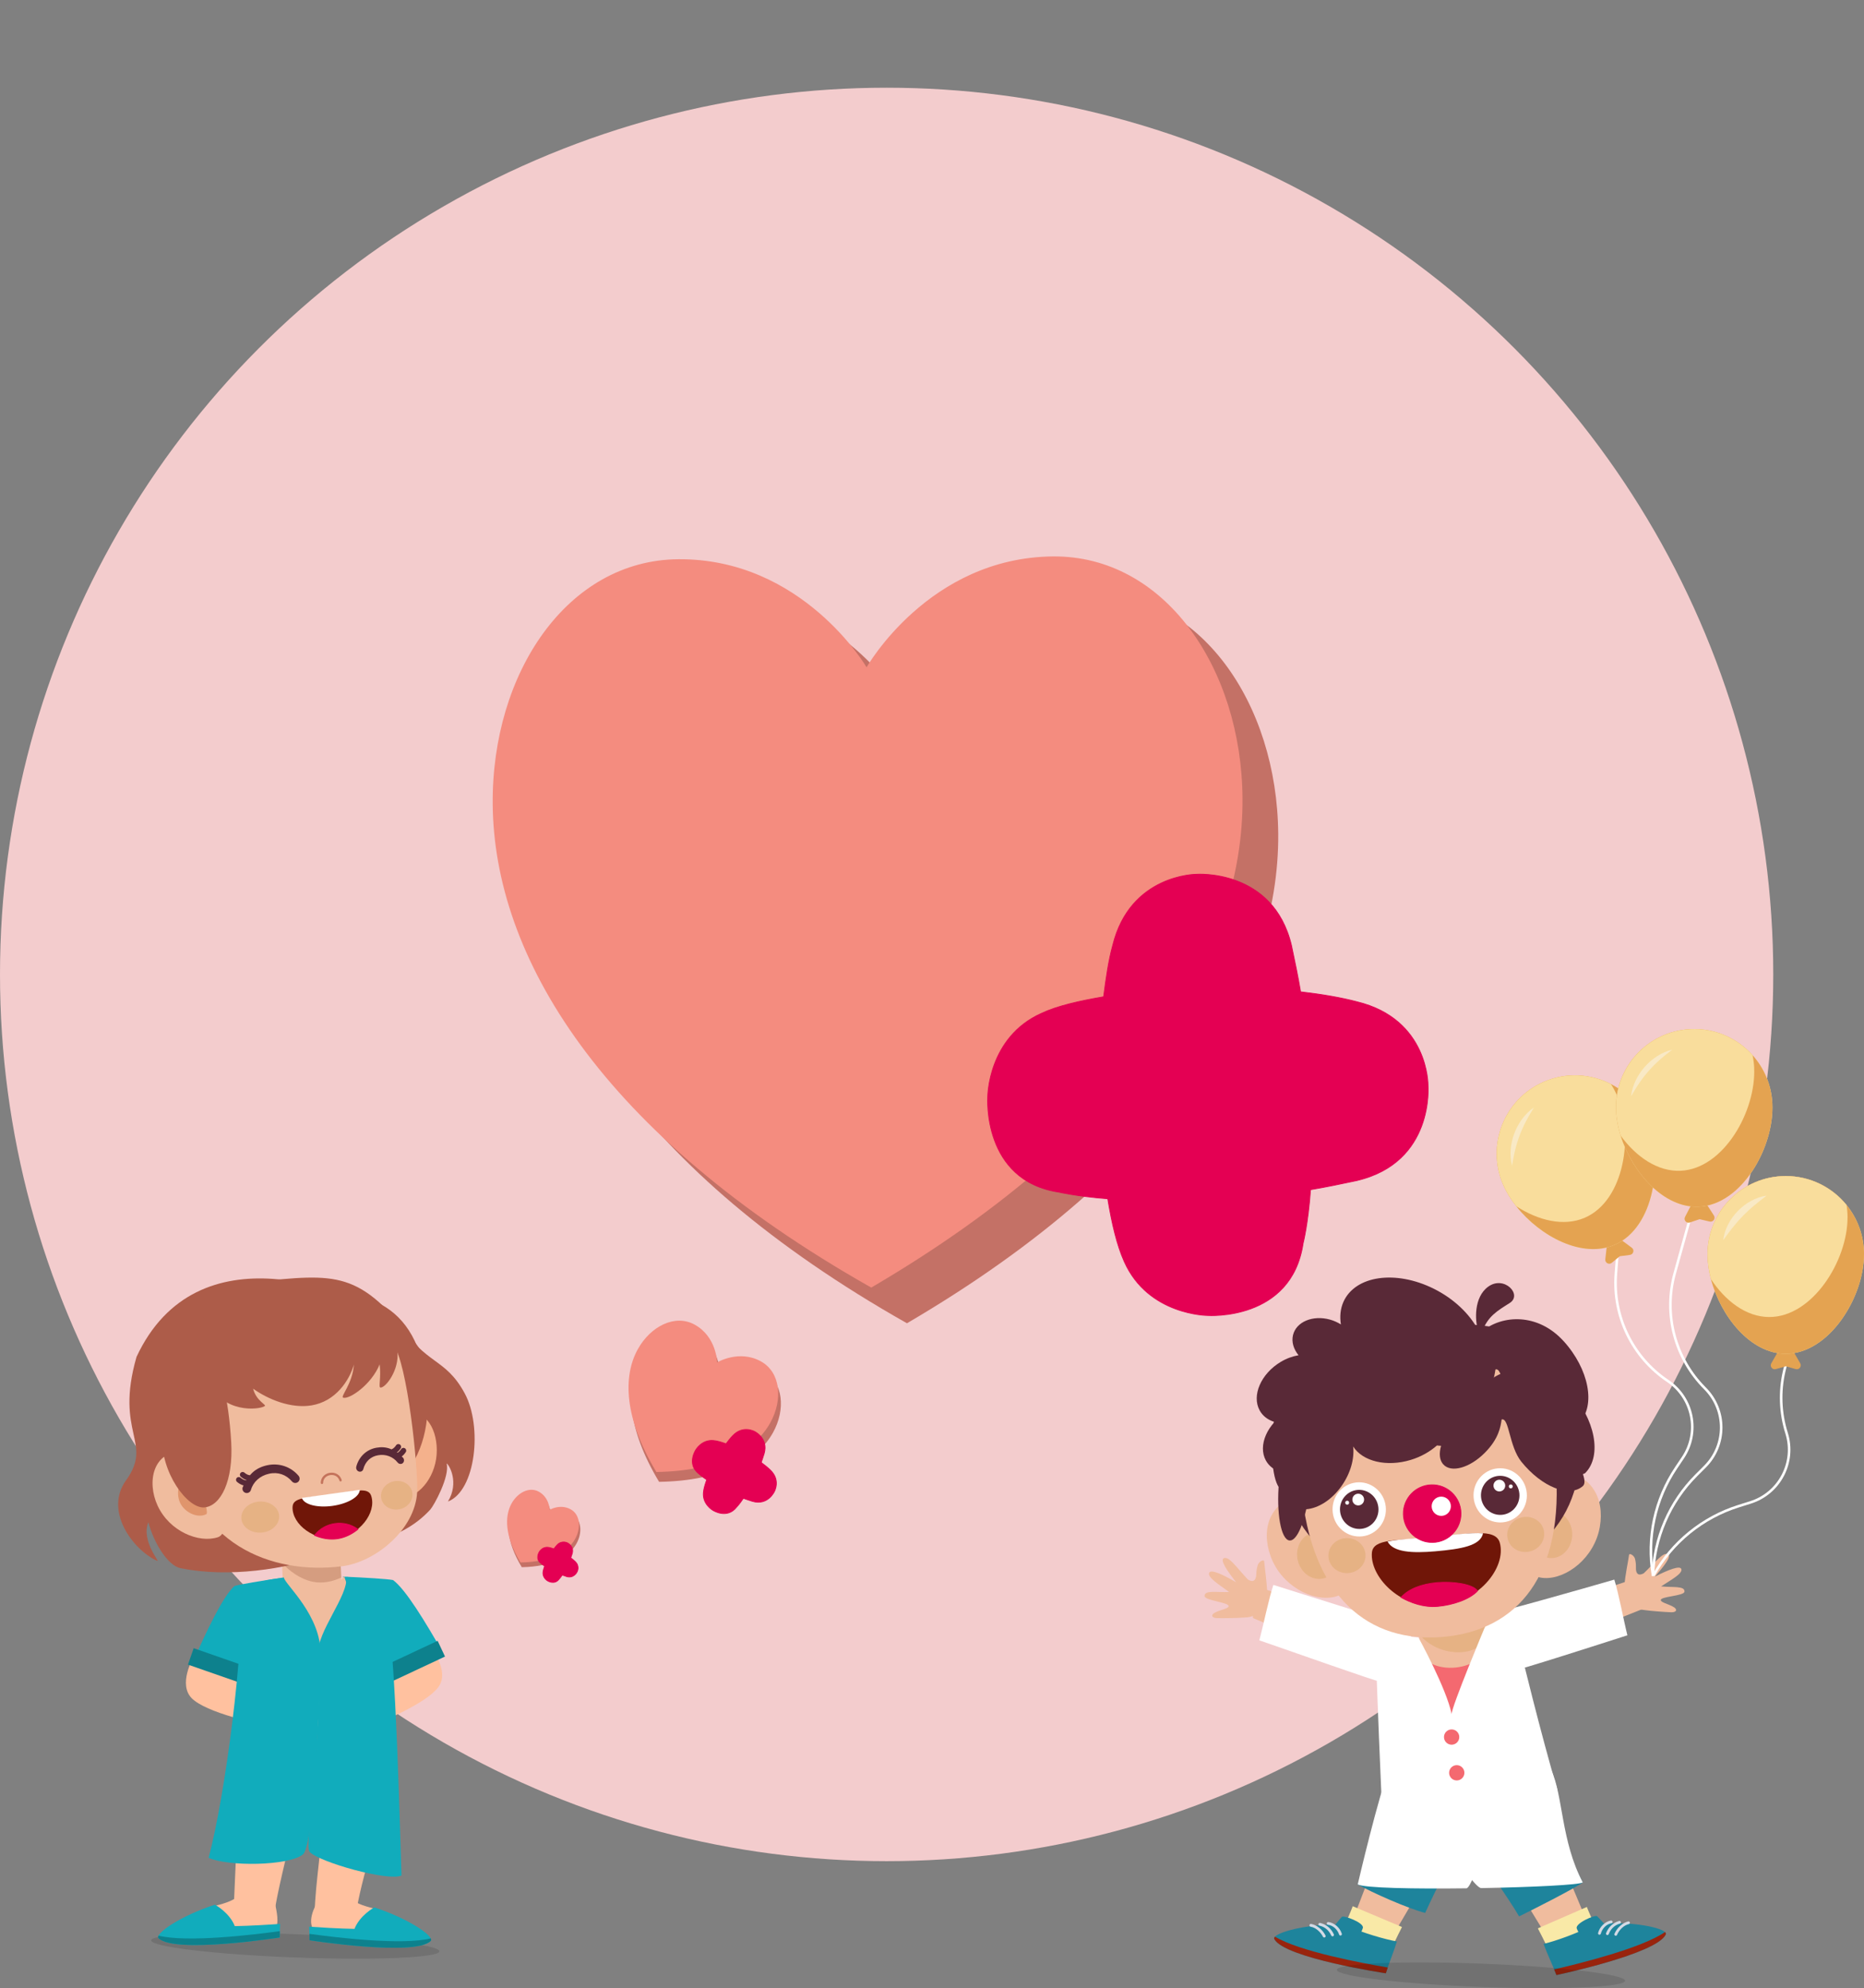 <svg xmlns="http://www.w3.org/2000/svg" id="Capa_1" data-name="Capa 1" viewBox="0 0 680.11 725.32"><rect x="0" y="0" width="680.11" height="725.32" fill="#808080" stroke="none"/><defs><style>      .cls-1 {        fill: #f48c7f;      }      .cls-2 {        fill: #fff;      }      .cls-3 {        fill: #c4735b;      }      .cls-4 {        fill: #f9e9a7;      }      .cls-5 {        stroke-width: .29px;      }      .cls-5, .cls-6, .cls-7, .cls-8 {        stroke-miterlimit: 10;      }      .cls-5, .cls-8 {        fill: #e40053;        stroke: #e40053;      }      .cls-9 {        fill: #ad5c49;      }      .cls-10 {        fill: #f0bc9e;      }      .cls-11 {        fill: #e0956c;      }      .cls-12 {        fill: #11acbc;      }      .cls-13 {        fill: #ffc19f;      }      .cls-14 {        fill: #e6b284;      }      .cls-15 {        fill: #c47166;      }      .cls-16 {        fill: #f4b18c;      }      .cls-17 {        fill: #1e849c;      }      .cls-18 {        fill: #601805;        opacity: .19;      }      .cls-6 {        stroke: #592937;        stroke-linecap: round;        stroke-width: 2px;      }      .cls-6, .cls-7 {        fill: none;      }      .cls-7 {        stroke: #fff;        stroke-width: .93px;      }      .cls-19 {        fill: #085b84;      }      .cls-20 {        fill: #f9e9c5;      }      .cls-21 {        opacity: .12;      }      .cls-22 {        fill: #592937;      }      .cls-23 {        fill: #f3cccd;      }      .cls-24 {        fill: #e4a351;      }      .cls-8 {        stroke-width: .29px;      }      .cls-25 {        fill: #701608;      }      .cls-26 {        fill: #f9dd9c;      }      .cls-27 {        fill: #0d818d;      }      .cls-28 {        fill: #99240d;      }      .cls-29 {        fill: #d3dae5;      }      .cls-30 {        fill: #f46970;      }    </style></defs><circle class="cls-23" cx="323.5" cy="355.5" r="323.5"></circle><g><g><path class="cls-15" d="M329.22,256.47s22.68-40.11,68.1-40.45c40.49-.3,68.7,40.49,69.06,88.23,.41,55.27-37.14,120.94-135.46,178.51-99.18-56.09-137.71-121.2-138.12-176.46-.36-47.75,27.24-88.95,67.73-89.26,45.41-.34,68.69,39.42,68.69,39.42Z"></path><path class="cls-1" d="M316.19,243.45s22.68-40.11,68.1-40.45c40.49-.3,68.7,40.49,69.06,88.23,.41,55.27-37.14,120.94-135.46,178.51-99.18-56.09-137.71-121.2-138.12-176.46-.36-47.75,27.24-88.95,67.73-89.26,45.41-.34,68.69,39.42,68.69,39.42Z"></path></g><path class="cls-5" d="M495.08,430.7c-5.74,1.21-11.47,2.42-16.91,3.32-.91,12.68-2.72,19.63-2.72,19.63-4.23,28.39-34.73,26.27-34.73,26.27,0,0-21.74,0-30.5-19.63-2.72-6.04-4.53-13.89-6.04-22.95-11.47-.91-17.82-2.42-17.82-2.42-28.08-4.23-25.97-34.73-25.97-34.73,0,0,0-21.74,19.63-30.5,5.74-2.72,13.89-4.53,22.65-6.04,.91-6.95,1.81-13.29,3.32-18.72,6.34-25.97,30.5-25.97,30.5-25.97,0,0,28.08-2.11,34.73,25.97,1.21,5.74,2.42,11.47,3.32,16.91,7.85,.91,14.8,2.11,20.53,3.62,26.27,6.34,25.97,30.5,25.97,30.5,0,0,2.42,28.08-25.97,34.73Z"></path></g><g><g><path class="cls-15" d="M262.65,500.63s7.97-4.81,16-.36c7.16,3.97,8.07,13.95,3.39,22.38-5.41,9.77-18.54,17.59-41.56,17.96-11.88-19.72-12.2-35-6.79-44.77,4.68-8.44,13.63-12.95,20.78-8.98,8.03,4.45,8.17,13.76,8.17,13.76Z"></path><path class="cls-1" d="M261.66,497.04s7.97-4.81,16-.36c7.16,3.97,8.07,13.95,3.39,22.38-5.41,9.77-18.54,17.59-41.56,17.96-11.88-19.72-12.2-35-6.79-44.77,4.68-8.44,13.63-12.95,20.78-8.98,8.03,4.45,8.17,13.76,8.17,13.76Z"></path></g><path class="cls-5" d="M274.53,547.71c-1.13-.36-2.26-.71-3.31-1.09-1.42,2.14-2.43,3.18-2.43,3.18-3.56,4.58-8.72,1.17-8.72,1.17,0,0-3.83-2.16-3.42-6.48,.12-1.33,.58-2.89,1.21-4.64-1.93-1.3-2.89-2.19-2.89-2.19-4.52-3.53-1.12-8.69-1.12-8.69,0,0,2.16-3.83,6.48-3.42,1.28,.09,2.89,.58,4.58,1.19,.85-1.13,1.64-2.16,2.44-2.96,3.7-3.94,7.95-1.54,7.95-1.54,0,0,5.15,2.42,3.53,8.02-.36,1.13-.71,2.26-1.09,3.3,1.29,.94,2.39,1.84,3.25,2.68,3.99,3.72,1.54,7.95,1.54,7.95,0,0-2.36,5.18-8.02,3.53Z"></path></g><g><g><path class="cls-15" d="M201.03,552.54s3.83-2.31,7.69-.17c3.44,1.91,3.88,6.7,1.63,10.75-2.6,4.69-8.91,8.45-19.97,8.63-5.71-9.47-5.86-16.81-3.26-21.51,2.25-4.05,6.55-6.22,9.98-4.31,3.86,2.14,3.93,6.61,3.93,6.61Z"></path><path class="cls-1" d="M200.55,550.82s3.83-2.31,7.69-.17c3.44,1.91,3.88,6.7,1.63,10.75-2.6,4.69-8.91,8.45-19.97,8.63-5.71-9.47-5.86-16.81-3.26-21.51,2.25-4.05,6.55-6.22,9.98-4.31,3.86,2.14,3.93,6.61,3.93,6.61Z"></path></g><path class="cls-5" d="M206.72,575.14c-.54-.17-1.09-.34-1.59-.53-.68,1.03-1.17,1.53-1.17,1.53-1.71,2.2-4.19,.57-4.19,.57,0,0-1.84-1.04-1.64-3.12,.06-.64,.28-1.39,.58-2.23-.93-.63-1.39-1.05-1.39-1.05-2.17-1.7-.54-4.17-.54-4.17,0,0,1.04-1.84,3.11-1.64,.61,.04,1.39,.28,2.2,.57,.41-.54,.79-1.04,1.17-1.42,1.78-1.89,3.82-.74,3.82-.74,0,0,2.47,1.16,1.7,3.85-.17,.54-.34,1.08-.53,1.59,.62,.45,1.15,.88,1.56,1.29,1.92,1.79,.74,3.82,.74,3.82,0,0-1.14,2.49-3.85,1.7Z"></path></g><g><g><g><path class="cls-10" d="M504.84,712.09c-.2,.4-13.59-5.23-13.42-5.75,1.5-4.48,14.57-38.06,15.49-40.64l17.11,13.36c-2.18,4.17-17.76,30.12-19.18,33.03Z"></path><path class="cls-4" d="M505.86,714.64c-.16,.31-17.16-6.84-17.04-7.26,.89-3.13,4.16-10.16,4.73-11.95l17.99,7.59c-1.64,3.11-4.64,9.66-5.68,11.62Z"></path><g><path class="cls-17" d="M487.3,702.09c.57-.84,1.5-1.83,2.28-2.76,.58-.69,8.31,2.14,7.67,4.06-.16,.49-.33,.92-.51,1.29,1.33,.48,2.78,.96,4.32,1.43,3.36,1.03,6.42,1.79,8.62,2.18-.91,3.07-2.99,8.21-4.04,11.62,0,0-36.97-5.54-40.69-12.48-1.05-1.95,9.85-5.23,22.34-5.34Z"></path><path class="cls-28" d="M506.35,717.79c-.26,.75-.5,1.47-.7,2.12,0,0-36.97-5.54-40.69-12.48-.15-.28-.05-.58,.24-.89,8.86,5.4,32.01,9.71,41.15,11.25Z"></path><path class="cls-29" d="M488.6,705.78c.05,.17,.18,.29,.34,.33,.1,.03,.2,.03,.31,0,.27-.09,.42-.38,.33-.65-.73-2.26-2.75-4-4.92-4.26-.28-.03-.54,.17-.57,.45-.03,.28,.17,.53,.45,.57,1.79,.2,3.45,1.67,4.06,3.56Zm-2.87,.34c.06,.14,.18,.24,.32,.28,.11,.04,.24,.03,.36-.02,.26-.12,.37-.42,.26-.68-.97-2.16-2.79-3.68-5.01-4.17-.28-.06-.55,.11-.61,.39-.06,.28,.11,.57,.39,.61,1.11,.25,3.14,1.04,4.29,3.59Zm-7.95-3.8c-.05,.28,.13,.55,.42,.59,1.72,.26,3.57,1.79,4.51,3.66,.07,.13,.18,.22,.31,.26,.12,.04,.26,.03,.38-.03,.25-.13,.36-.44,.23-.69-1.07-2.15-3.23-3.88-5.26-4.22-.28-.05-.54,.14-.59,.42Z"></path></g><g><path class="cls-10" d="M568.45,713.17c.24,.38,12.97-6.62,12.74-7.12-1.96-4.3-15.81-37.83-17-40.3l-15.62,15.07c2.6,3.92,18.16,29.6,19.87,32.35Z"></path><path class="cls-4" d="M566.93,715.06c.17,.3,17.08-7.05,16.95-7.47-.93-3.12-4.29-10.11-4.88-11.89l-17.9,7.81c1.68,3.09,4.75,9.6,5.82,11.55Z"></path><g><path class="cls-17" d="M585.17,701.7c-.62-.8-1.61-1.74-2.44-2.62-.62-.66-8.18,2.61-7.42,4.49,.19,.48,.39,.9,.58,1.26-1.3,.55-2.72,1.12-4.23,1.68-3.29,1.22-6.31,2.16-8.48,2.68,1.09,3.01,3.46,8.02,4.7,11.36,0,0,36.58-7.67,39.9-14.81,.93-2.01-10.14-4.66-22.61-4.04Z"></path><path class="cls-28" d="M567.06,718.48c.3,.73,.59,1.44,.82,2.07,0,0,36.58-7.67,39.9-14.81,.13-.28,.02-.58-.29-.88-8.53,5.91-31.4,11.55-40.43,13.62Z"></path><path class="cls-29" d="M587.94,701.67c.28-.06,.47-.32,.42-.6-.05-.28-.32-.47-.6-.42-2.15,.39-4.07,2.25-4.67,4.54-.07,.28,.09,.56,.37,.63,.11,.03,.21,.02,.31-.02,.15-.06,.28-.18,.32-.35,.5-1.92,2.08-3.48,3.85-3.79Zm3.11,.12c.28-.06,.43-.36,.35-.63s-.36-.43-.64-.35c-2.18,.61-3.91,2.24-4.76,4.45-.1,.26,.03,.56,.3,.66,.12,.05,.25,.04,.36,0,.13-.05,.25-.15,.3-.3,1-2.61,2.98-3.52,4.08-3.83Zm3.02-.81c-2.01,.45-4.06,2.31-5.01,4.51-.11,.26,0,.56,.27,.68,.13,.05,.26,.05,.38,0,.13-.05,.24-.14,.29-.28,.82-1.92,2.59-3.56,4.29-3.92,.29-.06,.45-.34,.39-.61-.06-.28-.34-.45-.61-.39Z"></path></g></g><path class="cls-17" d="M559.56,650.51c-1.64,.09-44.64-6.38-47.01-6.81-4.35,10.98-17.17,43.76-17.17,43.76,4.72,2.8,18.63,8.95,24.62,10.41,4.62-10.09,8.82-17.94,10.34-21.18,1.01-2.15,2.83-3.03,4.58-2.94,2.65,.2,3.91,2.54,4.64,3.57,1.85,2.62,10.72,14.99,14.71,21.82,3.44-1.65,20.91-10.48,23.22-12.4-7.96-15.02-13.13-27.41-17.93-36.23Z"></path><path class="cls-2" d="M565.99,645.83c-1.64,.09-56.33-1.43-58.69-1.86-4.35,10.98-11.91,43.49-11.91,43.49,2.27,1.35,20.79,1.68,39.67,1.44,.76,0,2.05-3.01,2.05-3.01,0,0,2.31,2.94,3.35,2.93,18.53-.33,35.95-1.17,37.04-2.08-7.96-15.02-7.17-31.77-11.5-40.91Z"></path><path class="cls-19" d="M514.06,639.83c-1.88,4.56-4.27,10.79-6.87,17.75,.17,.07,.32,.16,.49,.22,5,1.69,10.41-.99,12.1-5.99,1.66-4.9-.91-10.2-5.73-11.99Z"></path><path class="cls-10" d="M457.33,590.36c-1.26-.54,3.51-10.84,4.8-10.37,19.37,6.97,44.1,14.27,49.31,15.43l-5.76,13.71c-11.09-4.23-31.7-11.58-48.36-18.76Z"></path><path class="cls-2" d="M464.62,578.22c-1.61,4.68-3.79,15.26-5.13,20.22,10.36,3.54,43.16,15.2,43.94,15.01,8.09-2,11.92-18.69,12.44-19.64-5.37-.95-41.05-12.43-51.24-15.59Z"></path><path class="cls-10" d="M599.04,587.12c1.27-.52-3.31-10.9-4.62-10.46-19.49,6.62-44.35,13.49-49.58,14.55l5.52,13.81c11.17-4.03,31.9-11.02,48.68-17.9Z"></path><path class="cls-2" d="M589.01,576.29c1.52,4.71,3.51,15.32,4.77,20.3-10.42,3.36-40.46,13-41.24,12.79-8.05-2.14-11.59-18.9-12.09-19.86,5.38-.86,38.31-10.27,48.55-13.24Z"></path><path class="cls-30" d="M549.22,638.38l-24.22,8.38s-17.69-32.04-17.7-44.72c5.75-1.1,10.5-2.39,18.63-3.73,9.97-1.64,17.57-1.04,24.22-.93,3.97,16.22-.93,40.99-.93,40.99Z"></path><path class="cls-10" d="M540.41,579.66l2,19.78c.43,4.25-4.63,8.25-11.3,8.92-6.67,.67-12.42-2.23-12.85-6.48l-2.02-19.8,24.17-2.42Z"></path><path class="cls-14" d="M542.25,596.26l-1.01-7.96c-6.62-2.27-25.01-6.22-25.01-6.22l1.56,14.1c7.44,9.16,23.3,8.47,24.46,.07Z"></path><path class="cls-10" d="M605.99,583.86c.19,.52,.99,.81,2.23,1.31,1.07,.43,2.71,1.03,3.18,1.77,.5,.79-.33,1.29-1.68,1.25-2.24-.08-7.29-.44-9.78-.81-4.29-.34-7.84-4.07-7.4-8.08,.67-6.02,1.3-8.31,1.84-11.99,.13-.91,1.88,.17,2.18,1.39,.65,2.61,.08,3.43,.52,4.74,.43,1.28,1.53,1.14,2.68,.53,4.72-4.54,6.95-7.66,8.82-7.01,1.46,.78-1.38,4.35-4.75,8.22,4.98-2.53,9.18-4.15,9.64-2.75,.54,1.65-3.71,3.91-7.39,6.32,4.24,.46,8.76-.28,8.52,1.94-.17,1.62-9.15,1.7-8.62,3.17Z"></path><path class="cls-10" d="M448.26,586.08c-.23,.53-1.08,.78-2.39,1.23-1.14,.38-2.86,.91-3.4,1.64-.57,.79,.26,1.36,1.67,1.39,2.32,.05,7.57-.02,10.17-.24,4.46-.1,8.37-3.74,8.14-7.92-.33-6.27-.84-8.68-1.19-12.53-.08-.95-1.96,.06-2.34,1.31-.83,2.66-.29,3.55-.83,4.88-.52,1.3-1.65,1.09-2.81,.39-4.61-4.99-6.73-8.35-8.71-7.79-1.55,.72,1.16,4.58,4.43,8.8-5-2.92-9.26-4.85-9.82-3.43-.66,1.68,3.6,4.28,7.27,6.99-4.41,.22-9.05-.82-8.94,1.49,.08,1.69,9.37,2.31,8.73,3.8Z"></path><g><path class="cls-10" d="M463.6,567.75c3.89,10.75,15.24,16.66,23.2,14.84,7.95-1.83,8.65-11.01,6.25-21.49-2.41-10.48-10.81-17.52-18.76-15.66-10.86,2.54-14.34,12.21-10.68,22.32Z"></path><path class="cls-14" d="M473.51,569.23c1.06,4.59,5.2,7.56,9.25,6.63,4.05-.93,6.48-5.41,5.42-10.01-1.06-4.59-5.2-7.56-9.25-6.63-4.05,.93-6.48,5.41-5.43,10.01Z"></path><path class="cls-10" d="M583.72,557.05c-1.96,11.26-12.11,19.06-20.26,18.65-8.15-.42-10.44-9.34-9.89-20.08,.55-10.74,7.6-19.13,15.75-18.69,11.13,.61,16.25,9.53,14.4,20.12Z"></path><path class="cls-14" d="M573.64,560.28c-.24,4.71-3.8,8.35-7.95,8.14-4.15-.21-7.32-4.2-7.08-8.91,.24-4.71,3.8-8.35,7.95-8.14,4.15,.21,7.32,4.2,7.08,8.91Z"></path><path class="cls-22" d="M576.38,521.49c3.02,34.58-18.28,52.12-50.03,54.91-31.75,2.79-56.39-10.72-59.41-45.3-3.02-34.58,19.55-44.66,51.3-47.44,31.74-2.79,55.11,3.25,58.14,37.84Z"></path><path class="cls-10" d="M567.55,534.38c3.54,40.53-14.07,60.44-40.98,62.8-26.91,2.36-48.23-14.13-51.78-54.66-3.54-40.52,16.1-43.33,43-45.69,26.91-2.36,46.21-2.98,49.76,37.54Z"></path><path class="cls-22" d="M570.45,489.22c-9.33-10.23-22.27-9.61-29.58-3.59,2.02-5.43,5.47-7.42,9.98-10.27,4.74-3-2-10.19-7.86-5.95-5.33,3.86-4.8,12.48-3.74,15.66-3.11-5.75-8.71-11.21-16.05-14.88-14-6.99-28.8-4.84-33.05,4.81-1.11,2.52-1.35,5.31-.91,8.18-1.19-.74-2.51-1.35-3.97-1.76-6.29-1.74-12.33,.8-13.5,5.66-.6,2.51,.23,5.14,2.02,7.34-2.15,.38-4.37,1.15-6.5,2.43-7.21,4.33-10.66,12.25-7.69,17.69,1.11,2.03,2.95,3.42,5.2,4.15-.16,1.18-.31,2.38-.41,3.62-1,11.5,.72,21.09,3.84,21.43,2.25,.24,4.6-4.45,6.11-11.39,4.38-.36,9.3-3.38,12.9-8.5,3.32-4.71,4.72-10.04,4.22-14.4,3.44,5.41,12.14,7.6,21.06,4.88,3.74-1.14,6.98-3.01,9.51-5.25,.5,.04,1.02,.11,1.51,.12-.79,2.75-.6,5.22,.79,6.77,2.86,3.19,9.62,1.33,15.11-4.16,5.18-5.18,5.81-9.6,6.19-12.2,2.78-.85,2.66,9.77,7.21,15.41,7.5,9.28,17.55,13.24,22.46,8.84,.81-.73,.68-2.31-.01-4.33,.31-.13,.65-.2,.88-.43,6.17-6.27,3.61-19.65-5.72-29.89Z"></path><path class="cls-22" d="M572.71,507.48c-9.33-10.23-22.27-9.61-29.58-3.59,2.02-5.43,5.47-7.42,9.98-10.27,4.74-3-2-10.19-7.86-5.95-5.33,3.86-4.8,12.48-3.74,15.66-3.11-5.75-8.71-11.21-16.05-14.88-14-6.99-28.8-4.84-33.05,4.81-1.11,2.52-1.35,5.31-.91,8.18-1.19-.74-2.51-1.35-3.97-1.76-6.29-1.74-12.33,.8-13.5,5.66-.6,2.51,.23,5.14,2.02,7.34-2.15,.38-4.37,1.15-6.5,2.43-7.21,4.33-10.66,12.25-7.69,17.69,1.11,2.03,2.95,3.42,5.2,4.15-.16,1.18-.31,2.38-.41,3.62-1,11.5,.72,21.09,3.84,21.43,2.25,.24,4.6-4.45,6.11-11.39,4.38-.36,9.3-3.38,12.9-8.5,3.32-4.71,4.72-10.04,4.22-14.4,3.44,5.41,12.14,7.6,21.06,4.88,3.74-1.14,6.98-3.01,9.51-5.25,.5,.04,1.02,.11,1.51,.12-.79,2.75-.6,5.22,.79,6.77,2.86,3.19,9.62,1.33,15.11-4.16,5.18-5.18,5.81-9.6,6.19-12.2,2.78-.85,2.66,9.77,7.21,15.41,7.5,9.28,17.55,13.24,22.46,8.84,.81-.73,.68-2.31-.01-4.33,.31-.13,.65-.2,.88-.43,6.17-6.27,3.61-19.65-5.72-29.89Z"></path><g><path class="cls-14" d="M484.71,568.08c.32,3.52,3.59,6.12,7.32,5.81,3.72-.31,6.49-3.41,6.18-6.92-.31-3.52-3.59-6.12-7.32-5.81-3.73,.31-6.49,3.41-6.18,6.93Z"></path><path class="cls-14" d="M563.37,558.76c.52,3.49-2.06,6.79-5.76,7.36-3.69,.57-7.11-1.79-7.62-5.29-.52-3.49,2.06-6.79,5.76-7.36,3.7-.57,7.11,1.8,7.63,5.29Z"></path><g><path class="cls-25" d="M547.21,562.78c2.57,9.07-7.91,22.55-23.55,23.15-13.1,.5-23.84-10.82-23.1-19.47,.45-5.21,9.17-4.38,22.03-5.58,12.84-1.2,23.06-3.61,24.62,1.91Z"></path><path class="cls-8" d="M524.52,577.35c-6.04,.53-10.56,2.37-13.34,5.4,3.57,1.99,8.33,3.76,13.37,3.3,5.67-.52,11.67-2.59,14.55-5.64-1.69-2.55-9.18-3.52-14.58-3.05Z"></path><path class="cls-2" d="M541.1,559.4c-4.39-.34-11.4,.6-17.8,1.24-7.22,.72-12.36,.79-17.02,1.75,2.03,3.93,9.04,4.29,17.36,3.57,9.6-.83,16.51-2.04,17.47-6.55Z"></path></g><path class="cls-3" d="M518.55,556.62c.24-.02,.44-.22,.45-.47,.11-1.78,1.37-3.05,3.22-3.24,1.86-.19,3.39,.81,3.82,2.5,.07,.27,.34,.44,.61,.37,.27-.07,.43-.34,.37-.61-.54-2.16-2.56-3.5-4.9-3.26-2.33,.24-3.98,1.93-4.12,4.19-.02,.28,.2,.52,.47,.54h.08Z"></path></g><g><ellipse class="cls-2" cx="495.98" cy="550.62" rx="9.73" ry="9.89" transform="translate(-60.13 60.8) rotate(-6.61)"></ellipse><ellipse class="cls-22" cx="495.98" cy="550.62" rx="7.02" ry="7.13" transform="translate(-60.13 60.8) rotate(-6.61)"></ellipse><circle class="cls-2" cx="495.57" cy="547.08" r="2.14"></circle><circle class="cls-2" cx="491.54" cy="548.22" r=".71"></circle></g><g><ellipse class="cls-2" cx="547.38" cy="545.53" rx="9.73" ry="9.89" transform="translate(-47.11 51.76) rotate(-5.19)"></ellipse><ellipse class="cls-22" cx="547.38" cy="545.53" rx="7.02" ry="7.13" transform="translate(-47.11 51.76) rotate(-5.19)"></ellipse><circle class="cls-2" cx="547.06" cy="541.98" r="2.14"></circle><circle class="cls-2" cx="551.23" cy="542.28" r=".71"></circle></g></g><g><path class="cls-8" d="M533.05,551.97c.13,5.8-4.47,10.61-10.27,10.74-5.8,.13-10.61-4.47-10.74-10.27-.13-5.8,4.47-10.61,10.27-10.74,5.8-.13,10.61,4.47,10.74,10.27Z"></path><path class="cls-2" d="M529.38,549.5c0,1.94-1.55,3.52-3.49,3.53s-3.52-1.56-3.53-3.49c0-1.94,1.55-3.52,3.49-3.53,1.94,0,3.52,1.55,3.53,3.5Z"></path></g><path class="cls-2" d="M568.19,652.86c-13.9,11.38-46.59,15.57-63.84,9.06,0,0-2.41-52.59-2.43-65.27,2.87-.55,15.62,.74,15.62,.74,0,0,10.25,18.63,12.11,27.95,0-2.79,12.11-31.68,12.11-31.68,4.44-.14,7.18-2.8,10.29-2.75,3.97,16.22,9.99,40.84,16.14,61.95Z"></path></g><circle class="cls-30" cx="529.65" cy="633.72" r="2.79"></circle><circle class="cls-30" cx="531.52" cy="646.76" r="2.79"></circle></g><path class="cls-21" d="M592.93,722.63c-.09,2.34-23.7,3.34-52.74,2.24-29.04-1.11-52.51-3.9-52.42-6.24s23.7-3.34,52.74-2.24c29.04,1.11,52.51,3.9,52.42,6.24Z"></path></g><g><path class="cls-13" d="M77,695.63c3.87-.87,8-2,10-4,1.41-1.41,13.45,3.4,13.45,3.4,0,0,1.42,5.6,.42,7.6s-18,3-18,3l-5.87-10Z"></path><path class="cls-21" d="M160.32,711.89c-.09,2.34-23.7,3.34-52.74,2.24s-52.51-3.9-52.42-6.24c.09-2.34,23.7-3.34,52.74-2.24,29.04,1.11,52.51,3.9,52.42,6.24Z"></path><path class="cls-12" d="M85.67,702.7c-1.96-4.98-7.28-7.91-7.31-7.81-12.34,3.99-22.11,10.63-20.47,12.24,5.84,5.71,44.18-.29,44.18-.29,0-1.43,.05-3.16,.13-4.94-3.72,.25-11.04,.71-16.53,.8Z"></path><path class="cls-13" d="M127.93,632.33c-.84,.28-2.66-9.6-1.85-9.95,12.15-5.24,26.74-18.31,30.82-21.57,0,0,7.37,8.6,3.11,14.59-4.17,5.86-20.98,13.27-32.08,16.94Z"></path><path class="cls-12" d="M161.73,603.17c-5.23,3.23-15.96,8.02-20.51,8.89-3.53-8.68-15.98-36.38-16.14-36.88,8.49,.38,16.21,.85,18.31,1.26,4.49,3.19,11.91,15.39,18.34,26.72Z"></path><rect class="cls-27" x="137.15" y="603.61" width="25.08" height="6.34" transform="translate(-243.37 120.89) rotate(-25.11)"></rect><path class="cls-13" d="M104.59,630.7c.88,.13,.94-9.92,.08-10.12-12.88-3.03-29.54-13.34-34.13-15.84,0,0-5.74,9.76-.5,14.9,5.14,5.04,22.98,9.38,34.55,11.05Z"></path><path class="cls-13" d="M114.81,697.71c-.04,1.65,14.56,3.84,14.79,2.2,2.19-15.89,9.87-36.41,11.1-42.69l-22.73,.45c-.33,15.75-2.88,28.62-3.16,40.03Z"></path><path class="cls-13" d="M100.33,696.55c-.26,1.63-15.11,1.02-15.04-.63,.71-16.02,1.66-36.26,1.59-42.65l21.75,3.63c-2.52,15.55-6.52,28.37-8.3,39.65Z"></path><path class="cls-10" d="M123.76,558.94l.81,17.49c.17,3.76-4.46,7.03-10.36,7.3-5.9,.27-10.82-2.55-10.99-6.31l-.81-17.49,21.35-.99Z"></path><path class="cls-18" d="M123.99,563.87l.54,11.63c-2.94,1.39-6.61,2.34-10.41,1.56-4.54-.93-8.55-3.95-11.12-6.72l-.47-8c6.61,.12,14.56,.75,21.47,1.53Z"></path><path class="cls-27" d="M102.1,704.52c-.02,.82-.04,1.61-.04,2.32,0,0-38.34,6-44.18,.29-.23-.23-.23-.55-.04-.96,10.45,2.6,34.73-.33,44.25-1.65Z"></path><path class="cls-13" d="M138,696.63c-3.87-.87-8-2-10-4-1.41-1.41-12,1-12,1,0,0-4,6-1.87,10,1.05,1.97,18,3,18,3l5.87-10Z"></path><path class="cls-12" d="M129.33,703.7c1.96-4.98,7.28-7.91,7.31-7.81,12.34,3.99,22.11,10.63,20.47,12.24-5.84,5.71-44.18-.29-44.18-.29,0-1.43-.05-3.16-.13-4.94,3.72,.25,11.04,.71,16.53,.8Z"></path><path class="cls-27" d="M112.9,705.52c.02,.82,.04,1.61,.04,2.32,0,0,38.34,6,44.18,.29,.23-.23,.23-.55,.04-.96-10.45,2.6-34.73-.33-44.25-1.65Z"></path><g><path class="cls-9" d="M145.61,482.64c9.71,15.45,16.8,12.51,23.92,25.64,6.58,12.13,4.07,35.61-6.09,39.51,4.2-6.93,.47-13.38-.48-13.89,1.24,4.71-4.64,15.38-5.97,16.84-11.19,12.2-26.7,12.43-38.21,16.56-14.49,5.2-35.5,8.4-53,4.79-4.44-.91-9.58-8.93-11.66-16.77-2.72,6.95,4.46,14.68,3.26,14.14-8.79-3.96-19.49-18.17-11.4-29.39,10.07-13.97-4.23-16.95,3.83-45.04,22-47.2,78.46-24.59,95.81-12.39Z"></path><path class="cls-9" d="M151.65,490.06c19.06,24.74-9.56,51.1-37.5,58.56-27.93,7.46-52.04-.64-60.1-30.8-8.06-30.17,11.41-47.32,38.49-50.11,30.79-3.17,38.59-4.27,59.11,22.36Z"></path><path class="cls-16" d="M159.37,528.95c.08,9.25-6.05,16.74-11.83,17.41-5.78,.67-8.55-6.18-9.56-14.84-1.01-8.66,2.87-16.24,8.65-16.89,7.91-.89,12.66,5.62,12.74,14.31Z"></path><path class="cls-9" d="M155.42,503.77c4.28,30.78-14.15,47.45-42.64,51.41-28.5,3.96-51.32-6.98-55.6-37.75-4.28-30.78,17.76-40.83,44.12-44.79,28.45-4.28,49.84,.36,54.12,31.13Z"></path><path class="cls-10" d="M152.2,544.4c-.73,13.5-15.08,25.46-27.39,27.01-25.87,3.25-54.72-8.11-59.73-44.17-5.01-36.07,13.41-39.6,38.72-43.12,16.9-2.35,31.05-3.97,39.58,6.23,5.27,6.29,9.27,45.77,8.82,54.06Z"></path><path class="cls-14" d="M88.07,553.98c.23,3.12,3.5,5.43,7.3,5.15,3.8-.28,6.7-3.04,6.47-6.17-.23-3.12-3.5-5.43-7.3-5.15-3.8,.28-6.7,3.04-6.47,6.17Z"></path><path class="cls-14" d="M139.12,546.73c.61,2.81,3.63,4.53,6.74,3.86,3.11-.68,5.15-3.5,4.54-6.31-.61-2.81-3.63-4.54-6.74-3.86-3.12,.68-5.15,3.5-4.54,6.31Z"></path><g><path class="cls-25" d="M106.75,549.73c.13-3.43,5.02-3.23,12.79-4.37,.41-.06,1.99-.28,2.4-.34,7.79-1.03,12.44-2.56,13.5,.7,2.05,6.29-4.49,14.38-12.39,15.51l-.14,.02c-7.91,1.08-16.41-4.92-16.17-11.53Z"></path><path class="cls-8" d="M122.93,561.39l.14-.02c2.56-.37,5.11-1.52,7.38-3.34l.14-.11-.14-.1c-2.33-1.7-5.25-2.41-8.22-2-2.97,.41-5.58,1.9-7.36,4.17l-.11,.14,.16,.07c2.68,1.12,5.46,1.54,8.02,1.19Z"></path><path class="cls-2" d="M121.32,549.38c5.44-.76,9.72-3.21,9.95-5.71v-.15s-21.13,2.95-21.13,2.95l.05,.14c.91,2.34,5.69,3.53,11.13,2.77Z"></path></g><path class="cls-3" d="M124.32,540.46c-.2,.03-.4-.09-.47-.3-.45-1.44-1.75-2.23-3.31-2.02-1.57,.22-2.63,1.36-2.64,2.84,0,.24-.2,.43-.43,.43-.24,0-.43-.19-.43-.43,0-1.89,1.4-3.41,3.38-3.68,1.97-.27,3.68,.78,4.25,2.61,.07,.23-.06,.47-.28,.54l-.07,.02Z"></path><path class="cls-9" d="M78.49,517.79c1.69,15.16-2.57,25.55-8.99,26.43-6.41,.87-13.65-16.62-15.71-31.74-2.36-17.32,2.31-24.8,16.59-29.47,6.15-2.01,6.19,17.55,8.11,34.79Z"></path><path class="cls-10" d="M57.52,549.33c4.33,9.33,14.98,13.75,21.97,11.49,6.99-2.26,.83-31.22-12.55-31.4-11.14-.15-13.49,11.14-9.42,19.91Z"></path><path class="cls-11" d="M65.4,547.48c1.31,4.04,6.58,6.69,9.88,4.92,1.28-.69-3.62-14.71-5.8-14.32-3.68,.66-5.39,5.36-4.08,9.4Z"></path><g><path class="cls-22" d="M129.99,535.08c.97-3.68,3.78-6.3,7.38-6.92,1.73-.31,3.47-.21,5.04,.41,1.6,.64,3.44,1.97,4.29,2.91,.12,.13,.27,.23,.39,.37,.48,.61,.41,1.48-.15,1.95-.14,.12-.31,.2-.48,.25-.49,.13-1.04-.05-1.39-.5-1.66-2.12-4.39-3.14-7.11-2.64-2.74,.45-4.68,2.33-5.4,5.05-.19,.73-.92,1.12-1.63,.89-.71-.24-1.13-1.03-.93-1.76Z"></path><path class="cls-22" d="M108.94,538.41c-2.83-3.35-7.19-4.8-11.46-3.85-2.05,.45-3.93,1.32-5.36,2.67-1.46,1.37-2.86,3.56-3.35,4.9-.07,.19-.19,.36-.25,.56-.24,.84,.25,1.71,1.1,1.95,.22,.06,.44,.07,.65,.04,.6-.09,1.12-.52,1.29-1.14,.82-2.92,3.34-5.18,6.59-5.88,3.24-.75,6.29,.32,8.38,2.8,.56,.67,1.56,.75,2.23,.19,.67-.56,.75-1.56,.19-2.23Z"></path></g></g><path class="cls-10" d="M86.82,626.27c13.82,6,40.45,8.91,56.61,1.6-.37-19.47-12.4-35.35-17.87-52.87-3.45,4.99-6.48,5.24-13.04,5.37-6.94,.14-13.76-3.1-19.1-2.1-.72,19.29-.7,27.8-6.6,48.01Z"></path><g><path class="cls-12" d="M70.03,607.08c5.54,2.68,16.7,6.34,21.32,6.74,2.62-9,12.17-37.83,12.27-38.34-8.4,1.25-16.04,2.51-18.08,3.14-4.14,3.64-10.27,16.53-15.5,28.46Z"></path><path class="cls-12" d="M141.37,588.92c-.73-3.81-1.55-7.73-2.47-11.82-3.33-.68-8.21-1.37-12.53-1.81,.77,6.94-10.77,19.93-10.37,28.33,1.68,35.86-5.33,69.44-3,72,3.38,3.71,28.65,10.85,33.49,8.61-.63-17.92-2.04-79.19-5.12-95.32"></path><rect class="cls-27" x="68.96" y="605.26" width="25.08" height="6.34" transform="translate(-41.87 1209.77) rotate(-160.78)"></rect><path class="cls-12" d="M110.54,676.52c3.49-2.82,5.78-43.92,6.41-72.92,.31-14.14-12.79-25.41-13.33-27.94-5.4,.35-10.03,1.68-15.61,3.48,1.05,22.68-5.78,75.74-11.89,98.63,7.01,3.22,29.16,3.01,34.42-1.24Z"></path></g><g><path class="cls-9" d="M84.36,526.13c.81,13.98-3.73,23.3-9.81,23.81-6.07,.5-15.98-12.49-15.47-26.48,.64-17.53,9.13-26.46,15.14-27.93,5.92-1.45,9.22,14.72,10.14,30.61Z"></path><path class="cls-9" d="M103.37,472.42c27.71-6.71,41.35,18.56,41.6,20.48,.87,6.74-4.26,13.48-6.15,13.32-.82-.07,.31-3.68-.3-8.47-2.99,7.36-10.93,12.79-13.28,12.17-1.24-.33,3.37-4.92,3.89-12.08-1.72,5.89-6.69,13.42-15.47,14.88-7.41,1.24-15.8-2.15-21.31-6.1,1.15,4.55,5.01,5.85,4.24,6.36-2.18,1.44-15.79,2.66-20.08-8.94-.67-1.83-17.23-20.95,26.87-31.63Z"></path></g><g><path class="cls-6" d="M143.6,529.48s.82-.26,1.75-1.65"></path><path class="cls-6" d="M145.46,530.87s.82-.26,1.75-1.65"></path><path class="cls-6" d="M90.67,539.11s-.86-.02-2.14-1.1"></path><path class="cls-6" d="M89.26,540.96s-.86-.02-2.14-1.1"></path></g></g><g><path class="cls-7" d="M616.65,444.39l-5.6,20.15c-4.16,14.96,.06,31,11.04,41.98h0c7.88,7.88,7.88,20.65,0,28.53l-3.13,3.13c-9.8,9.8-15.47,22.97-15.87,36.82h0"></path><path class="cls-7" d="M591.18,443.9l-1.6,20.85c-1.19,15.48,6.05,30.41,18.94,39.06h0c9.25,6.21,11.72,18.74,5.51,28l-2.47,3.68c-7.72,11.5-10.75,25.52-8.46,39.19h0"></path><path class="cls-7" d="M675.79,465.24l-14.29,15.27c-10.61,11.34-14.29,27.51-9.64,42.33h0c3.34,10.63-2.58,21.96-13.21,25.29l-4.23,1.33c-13.22,4.15-24.35,13.2-31.11,25.29h0"></path><g><path class="cls-24" d="M651.56,488.22l3.54,6.12,1.74,3.02c.65,1.13-.4,2.48-1.65,2.12l-3.62-1.03-3.63,1.03c-1.25,.36-2.31-.99-1.65-2.12l1.74-3.02,3.54-6.12Z"></path><g><path class="cls-26" d="M680.11,457.6c0,15.77-12.78,36.29-28.55,36.29-12.86,0-23.73-13.65-27.3-27.24-.81-3.07-1.24-6.14-1.24-9.05,0-15.77,12.78-28.55,28.55-28.55,8.95,0,16.94,4.12,22.17,10.56,3.99,4.91,6.38,11.17,6.38,17.99Z"></path><path class="cls-24" d="M680.11,457.6c0,15.77-12.78,36.29-28.55,36.29-12.86,0-23.73-13.65-27.3-27.24-.81-3.07-1.24-6.14-1.24-9.05,0-15.77,12.78-28.55,28.55-28.55,8.95,0,16.94,4.12,22.17,10.56,3.99,4.91,6.38,11.17,6.38,17.99Z"></path><path class="cls-26" d="M674.1,444.19c0,15.77-12.78,36.29-28.55,36.29-8.46,0-16.07-5.91-21.29-13.83-.81-3.07-1.24-6.14-1.24-9.05,0-15.77,12.78-28.55,28.55-28.55,8.95,0,16.94,4.12,22.17,10.56,.24,1.49,.37,3.02,.37,4.58Z"></path><path class="cls-20" d="M628.76,452.45c.19-2.01,.85-3.94,1.77-5.74,.92-1.8,2.13-3.46,3.54-4.91,1.41-1.46,3.04-2.7,4.81-3.67,1.77-.96,3.69-1.67,5.69-1.92-1.59,1.24-3.11,2.38-4.55,3.59-1.44,1.21-2.81,2.47-4.1,3.79-1.29,1.33-2.52,2.73-3.69,4.2-1.18,1.47-2.28,3.03-3.47,4.65Z"></path></g></g><g><path class="cls-24" d="M586.9,448.93l5.69,4.2,2.8,2.07c1.05,.77,.62,2.43-.67,2.61l-3.73,.5-2.91,2.4c-1.01,.83-2.51,.01-2.36-1.28l.39-3.46,.79-7.03Z"></path><g><path class="cls-26" d="M600.81,409.44c6.31,14.45,2.81,38.37-11.64,44.68-11.78,5.15-27.21-3.02-35.92-14.04-1.97-2.49-3.6-5.13-4.76-7.79-6.31-14.45,.29-31.28,14.74-37.59,8.2-3.58,17.17-3.01,24.55,.81,5.62,2.9,10.31,7.68,13.04,13.93Z"></path><path class="cls-24" d="M600.81,409.44c6.31,14.45,2.81,38.37-11.64,44.68-11.78,5.15-27.21-3.02-35.92-14.04-1.97-2.49-3.6-5.13-4.76-7.79-6.31-14.45,.29-31.28,14.74-37.59,8.2-3.58,17.17-3.01,24.55,.81,5.62,2.9,10.31,7.68,13.04,13.93Z"></path><path class="cls-26" d="M589.94,399.55c6.31,14.45,2.81,38.37-11.64,44.68-7.76,3.39-17.09,1.01-25.05-4.15-1.97-2.49-3.6-5.13-4.76-7.79-6.31-14.45,.29-31.28,14.74-37.59,8.2-3.58,17.17-3.01,24.55,.81,.82,1.27,1.54,2.62,2.17,4.05Z"></path><path class="cls-20" d="M551.69,425.27c-.52-1.92-.63-3.94-.48-5.93,.16-2,.61-3.98,1.32-5.86,.71-1.88,1.68-3.67,2.87-5.28,1.2-1.6,2.61-3.04,4.28-4.14-1.04,1.7-2.03,3.32-2.9,5.01-.88,1.68-1.65,3.39-2.31,5.14-.66,1.75-1.21,3.55-1.65,5.38-.46,1.84-.78,3.72-1.12,5.68Z"></path></g></g><g><path class="cls-24" d="M619.63,434.57l3.83,5.95,1.89,2.93c.71,1.1-.28,2.49-1.55,2.2l-3.67-.86-3.57,1.21c-1.24,.42-2.35-.88-1.75-2.04l1.6-3.1,3.24-6.29Z"></path><g><path class="cls-26" d="M646.67,402.61c.76,15.75-11.02,36.86-26.77,37.62-12.84,.62-24.36-12.5-28.58-25.9-.96-3.03-1.54-6.07-1.68-8.98-.76-15.75,11.4-29.13,27.14-29.89,8.94-.43,17.12,3.3,22.66,9.49,4.22,4.71,6.9,10.85,7.23,17.66Z"></path><path class="cls-24" d="M646.67,402.61c.76,15.75-11.02,36.86-26.77,37.62-12.84,.62-24.36-12.5-28.58-25.9-.96-3.03-1.54-6.07-1.68-8.98-.76-15.75,11.4-29.13,27.14-29.89,8.94-.43,17.12,3.3,22.66,9.49,4.22,4.71,6.9,10.85,7.23,17.66Z"></path><path class="cls-26" d="M640.03,389.5c.76,15.75-11.02,36.86-26.77,37.62-8.45,.41-16.33-5.13-21.93-12.79-.96-3.03-1.54-6.07-1.68-8.98-.76-15.75,11.4-29.13,27.14-29.89,8.94-.43,17.12,3.3,22.66,9.49,.31,1.48,.51,3,.59,4.55Z"></path><path class="cls-20" d="M595.13,399.93c.2-1.98,.81-3.9,1.66-5.71,.86-1.81,1.99-3.5,3.32-5.01,1.33-1.51,2.87-2.83,4.56-3.91,1.69-1.07,3.53-1.91,5.47-2.35-1.57,1.22-3.08,2.38-4.5,3.65-1.42,1.25-2.75,2.58-3.99,3.98-1.24,1.4-2.39,2.88-3.46,4.44-1.08,1.56-2.05,3.2-3.07,4.91Z"></path></g></g></g></svg>